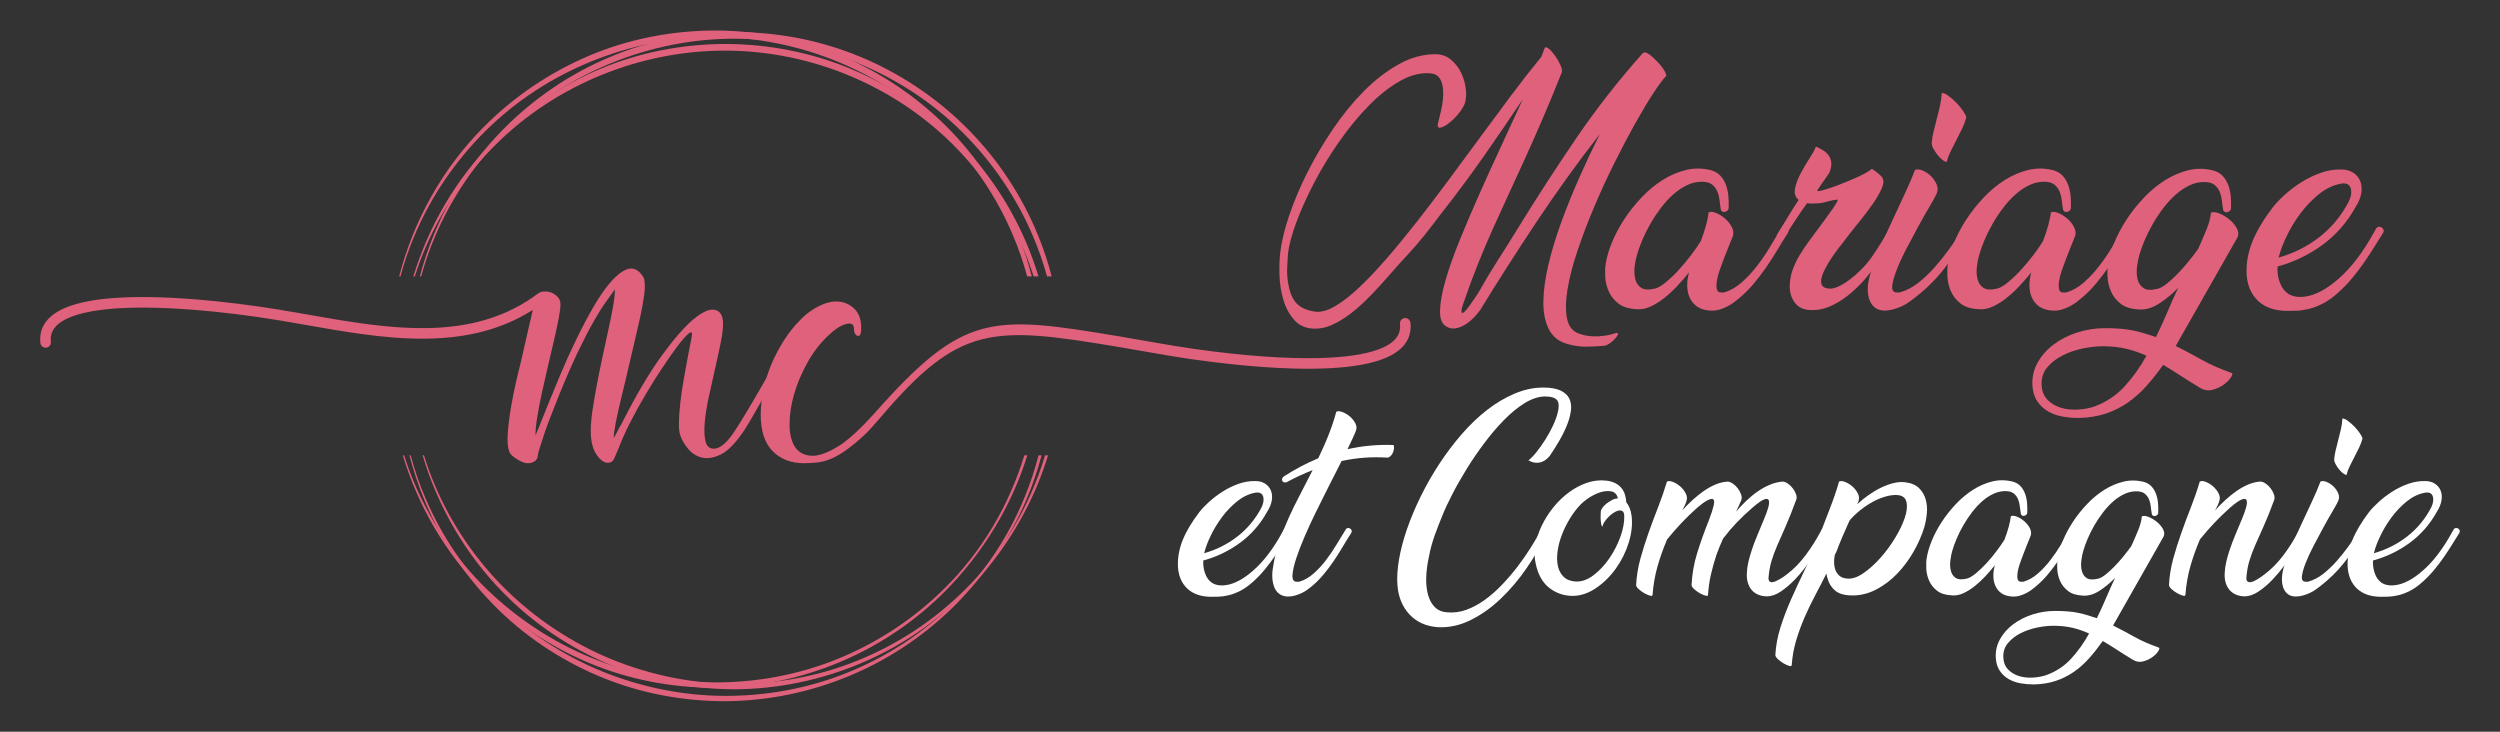 <?xml version="1.0" encoding="utf-8"?>
<!-- Generator: Adobe Illustrator 16.0.0, SVG Export Plug-In . SVG Version: 6.00 Build 0)  -->
<!DOCTYPE svg PUBLIC "-//W3C//DTD SVG 1.1//EN" "http://www.w3.org/Graphics/SVG/1.1/DTD/svg11.dtd">
<svg version="1.1" id="Calque_1" xmlns="http://www.w3.org/2000/svg" xmlns:xlink="http://www.w3.org/1999/xlink" x="0px" y="0px"
	 width="205px" height="60px" viewBox="0 0 205 60" enable-background="new 0 0 205 60" xml:space="preserve">
<rect x="0" y="0" width="205" height="60" fill="#333333" stroke="none"/>
<g>
	<g>
		<g>
			<path fill="#DF617C" d="M126.656,3.947c0.061-0.106,0.175-0.092,0.343,0.046c0.168,0.137,0.335,0.324,0.504,0.56
				c0.167,0.237,0.312,0.484,0.435,0.743c0.121,0.261,0.167,0.467,0.137,0.619c-0.564,1.417-1.102,2.717-1.612,3.898
				c-0.512,1.182-1.003,2.291-1.475,3.327c-0.474,1.037-0.928,2.024-1.361,2.963c-0.435,0.937-0.858,1.867-1.27,2.789
				c-0.412,0.923-0.808,1.861-1.189,2.813c-0.381,0.953-0.755,1.963-1.121,3.03c-0.137,0.366-0.205,0.617-0.205,0.755
				s0.034,0.194,0.103,0.172c0.069-0.023,0.163-0.107,0.286-0.252c0.122-0.145,0.248-0.309,0.377-0.492
				c0.13-0.183,0.252-0.361,0.366-0.537c0.115-0.176,0.202-0.309,0.263-0.399c0.504-0.9,1.03-1.777,1.578-2.631
				c0.549-0.854,1.09-1.716,1.624-2.585c1.556-2.53,3.159-5.008,4.814-7.432c1.653-2.425,3.472-4.749,5.454-6.976
				c0.092-0.076,0.214-0.076,0.366,0c0.151,0.076,0.297,0.183,0.434,0.319c0.139,0.122,0.278,0.26,0.424,0.412
				s0.271,0.301,0.378,0.446c0.106,0.145,0.19,0.282,0.252,0.411c0.061,0.13,0.083,0.226,0.067,0.286
				c-0.259,0.26-0.617,0.74-1.075,1.44c-0.457,0.701-0.96,1.544-1.509,2.528c-0.549,0.982-1.117,2.065-1.704,3.247
				s-1.136,2.379-1.646,3.59c-0.511,1.212-0.961,2.397-1.35,3.558c-0.389,1.158-0.659,2.21-0.812,3.155s-0.164,1.738-0.034,2.378
				c0.129,0.641,0.461,1.053,0.995,1.235c0.457,0.168,0.961,0.24,1.509,0.218c0.549-0.023,1.067-0.119,1.556-0.286
				c0.106,0,0.141,0.05,0.104,0.149c-0.039,0.098-0.119,0.213-0.241,0.343c-0.122,0.129-0.263,0.251-0.423,0.365
				c-0.16,0.115-0.294,0.179-0.4,0.195c-0.488,0.046-0.983,0.072-1.486,0.079c-0.503,0.008-0.999-0.057-1.487-0.194
				c-0.747-0.183-1.28-0.583-1.6-1.201c-0.321-0.617-0.478-1.375-0.469-2.274c0.007-0.899,0.144-1.914,0.411-3.043
				c0.267-1.128,0.621-2.298,1.063-3.511c0.441-1.212,0.938-2.435,1.486-3.67s1.105-2.417,1.67-3.545
				c-1.846,2.379-3.572,4.776-5.181,7.193c-1.608,2.416-3.137,4.807-4.585,7.169c-0.138,0.214-0.317,0.435-0.537,0.664
				c-0.222,0.229-0.458,0.422-0.71,0.583c-0.251,0.16-0.511,0.267-0.777,0.32c-0.268,0.053-0.522,0.011-0.766-0.126
				c-0.382-0.199-0.564-0.634-0.55-1.304c0.016-0.671,0.164-1.498,0.446-2.481s0.671-2.085,1.166-3.305
				c0.496-1.22,1.037-2.489,1.625-3.809c0.586-1.318,1.188-2.641,1.806-3.968c0.618-1.326,1.201-2.592,1.75-3.796
				c-1.067,1.601-2.146,3.179-3.236,4.733c-1.09,1.556-2.229,3.088-3.419,4.598c-0.457,0.609-0.919,1.209-1.384,1.795
				c-0.465,0.587-0.949,1.147-1.452,1.682c-0.29,0.305-0.614,0.663-0.973,1.074c-0.358,0.412-0.738,0.843-1.143,1.292
				c-0.404,0.45-0.832,0.896-1.281,1.338c-0.45,0.443-0.906,0.835-1.371,1.178c-0.466,0.344-0.938,0.621-1.419,0.836
				c-0.48,0.213-0.957,0.312-1.429,0.296c-0.686-0.015-1.231-0.25-1.635-0.708c-0.404-0.458-0.702-1.006-0.892-1.646
				c-0.191-0.641-0.297-1.312-0.321-2.013c-0.022-0.701-0.003-1.312,0.058-1.83c0.091-0.854,0.327-1.852,0.708-2.996
				c0.381-1.143,0.876-2.324,1.486-3.545c0.61-1.22,1.312-2.416,2.104-3.591c0.793-1.174,1.647-2.221,2.561-3.144
				c0.915-0.923,1.875-1.662,2.881-2.219c1.008-0.557,2.028-0.827,3.065-0.813c0.473,0.016,0.884,0.176,1.235,0.48
				c0.351,0.306,0.624,0.671,0.823,1.098c0.198,0.428,0.32,0.873,0.365,1.338c0.046,0.465,0.009,0.858-0.113,1.178
				c-0.123,0.29-0.316,0.588-0.584,0.893c-0.267,0.306-0.534,0.552-0.8,0.743c-0.267,0.19-0.484,0.29-0.651,0.297
				c-0.169,0.009-0.206-0.148-0.115-0.469c0.03-0.137,0.076-0.324,0.137-0.561c0.062-0.235,0.118-0.499,0.172-0.789
				c0.053-0.289,0.083-0.582,0.092-0.88c0.008-0.297-0.016-0.572-0.068-0.823c-0.054-0.252-0.153-0.461-0.298-0.629
				s-0.347-0.267-0.605-0.298c-0.81-0.092-1.65,0.107-2.528,0.595c-0.876,0.488-1.737,1.162-2.583,2.024
				c-0.847,0.861-1.655,1.841-2.425,2.939c-0.771,1.097-1.453,2.214-2.047,3.35c-0.594,1.136-1.086,2.223-1.475,3.259
				c-0.389,1.037-0.622,1.922-0.697,2.652c-0.031,0.367-0.053,0.744-0.068,1.134c-0.015,0.389,0.007,0.78,0.068,1.177
				c0.045,0.305,0.114,0.591,0.206,0.858c0.091,0.266,0.217,0.507,0.377,0.72c0.159,0.214,0.374,0.389,0.641,0.525
				c0.266,0.138,0.598,0.237,0.995,0.298c0.472,0.061,1.018-0.087,1.635-0.445c0.618-0.358,1.281-0.873,1.989-1.545
				c0.71-0.67,1.464-1.467,2.265-2.39c0.801-0.922,1.624-1.925,2.471-3.007c0.846-1.083,1.706-2.215,2.584-3.396
				c0.877-1.181,1.746-2.359,2.606-3.533c0.862-1.175,1.712-2.321,2.551-3.442c0.838-1.121,1.646-2.153,2.424-3.099
				c0.061-0.121,0.114-0.247,0.16-0.377C126.564,4.194,126.61,4.07,126.656,3.947z"/>
			<path fill="#DF617C" d="M141.75,17.029c0,0.106-0.039,0.19-0.115,0.251c-0.076,0.062-0.156,0.096-0.239,0.103
				c-0.084,0.009-0.156-0.018-0.218-0.079c-0.061-0.061-0.091-0.152-0.091-0.274c-0.031-0.152-0.058-0.347-0.08-0.583
				c-0.023-0.236-0.077-0.465-0.16-0.687c-0.085-0.221-0.218-0.415-0.4-0.584c-0.183-0.167-0.45-0.259-0.801-0.273
				c-0.427-0.016-0.843,0.068-1.246,0.252c-0.405,0.183-0.79,0.434-1.155,0.754c-0.366,0.32-0.708,0.69-1.029,1.109
				c-0.319,0.419-0.61,0.854-0.869,1.304c-0.259,0.449-0.484,0.899-0.675,1.35c-0.189,0.449-0.339,0.865-0.445,1.246
				c-0.076,0.26-0.138,0.571-0.184,0.938c-0.045,0.365-0.03,0.704,0.046,1.017s0.236,0.554,0.48,0.721
				c0.243,0.168,0.625,0.191,1.145,0.068c0.243-0.06,0.54-0.235,0.891-0.525s0.706-0.629,1.064-1.018
				c0.357-0.389,0.697-0.797,1.017-1.225c0.321-0.426,0.58-0.8,0.778-1.119c0.167-0.443,0.309-0.869,0.423-1.281
				c0.115-0.411,0.187-0.77,0.218-1.075c0.152-0.076,0.358-0.062,0.617,0.046s0.503,0.26,0.731,0.457
				c0.229,0.198,0.412,0.427,0.55,0.687c0.137,0.259,0.167,0.511,0.091,0.754c-0.091,0.229-0.202,0.504-0.332,0.824
				c-0.13,0.319-0.259,0.648-0.389,0.983s-0.252,0.667-0.365,0.995c-0.115,0.327-0.191,0.625-0.229,0.891
				c-0.038,0.268-0.038,0.484,0,0.652s0.141,0.26,0.31,0.275h0.274c0.518-0.152,1.002-0.428,1.451-0.824
				c0.45-0.396,0.87-0.847,1.258-1.349c0.389-0.504,0.747-1.029,1.075-1.579c0.328-0.549,0.63-1.052,0.903-1.509
				c0.046-0.076,0.115-0.118,0.206-0.126c0.092-0.008,0.172,0.012,0.24,0.058s0.118,0.106,0.148,0.183
				c0.031,0.076,0.016,0.168-0.045,0.274c-0.306,0.473-0.604,0.953-0.893,1.441c-0.289,0.487-0.594,0.96-0.915,1.417
				c-0.319,0.458-0.659,0.9-1.017,1.327c-0.358,0.427-0.752,0.816-1.179,1.166c-0.106,0.092-0.24,0.198-0.4,0.32
				c-0.159,0.122-0.343,0.236-0.548,0.343c-0.206,0.106-0.428,0.195-0.664,0.263c-0.236,0.069-0.491,0.096-0.766,0.08
				c-0.428-0.03-0.774-0.137-1.04-0.319c-0.268-0.184-0.47-0.419-0.606-0.71c-0.138-0.289-0.21-0.617-0.219-0.982
				c-0.007-0.366,0.043-0.74,0.149-1.121c-0.306,0.381-0.629,0.755-0.973,1.121c-0.342,0.365-0.697,0.693-1.063,0.982
				c-0.366,0.291-0.74,0.523-1.121,0.697c-0.382,0.176-0.754,0.249-1.12,0.218c-0.656-0.03-1.163-0.186-1.521-0.468
				s-0.621-0.614-0.788-0.995c-0.169-0.382-0.264-0.777-0.287-1.189c-0.021-0.411-0.011-0.755,0.035-1.03
				c0.076-0.532,0.243-1.119,0.503-1.76c0.259-0.641,0.595-1.277,1.007-1.91c0.411-0.632,0.888-1.235,1.429-1.807
				s1.121-1.052,1.738-1.44s1.262-0.664,1.933-0.823c0.67-0.16,1.356-0.149,2.059,0.033c0.304,0.093,0.552,0.241,0.742,0.447
				c0.191,0.206,0.34,0.449,0.447,0.731c0.106,0.282,0.175,0.587,0.205,0.915C141.757,16.385,141.765,16.709,141.75,17.029z"/>
			<path fill="#DF617C" d="M154.008,21.512c-0.32,0.457-0.686,0.923-1.098,1.396c-0.411,0.473-0.854,0.899-1.326,1.279
				c-0.473,0.382-0.976,0.69-1.51,0.928c-0.534,0.236-1.083,0.339-1.646,0.309c-0.58-0.031-1.006-0.244-1.281-0.641
				c-0.274-0.396-0.404-0.854-0.389-1.372c0.015-0.473,0.1-0.915,0.252-1.326c0.152-0.413,0.347-0.813,0.583-1.201
				s0.496-0.773,0.778-1.154c0.281-0.382,0.574-0.778,0.88-1.19c0.198-0.273,0.396-0.545,0.595-0.812
				c0.198-0.267,0.365-0.503,0.503-0.709s0.236-0.369,0.297-0.491c0.062-0.122,0.062-0.176,0-0.16
				c-0.228,0.03-0.423,0.064-0.582,0.103c-0.161,0.038-0.309,0.077-0.447,0.114c-0.137,0.039-0.282,0.065-0.435,0.08
				c-0.152,0.016-0.335,0.022-0.548,0.022c-0.077,0-0.153,0-0.229,0s-0.152-0.007-0.229-0.022c-0.35,0.488-0.687,0.976-1.006,1.464
				c-0.32,0.487-0.625,0.961-0.915,1.418c-0.045,0.077-0.11,0.118-0.194,0.126s-0.156-0.008-0.218-0.046
				c-0.061-0.038-0.106-0.099-0.137-0.183s-0.008-0.179,0.069-0.287c0.304-0.487,0.591-0.956,0.857-1.405
				c0.266-0.45,0.553-0.904,0.856-1.361c-0.273-0.229-0.373-0.537-0.297-0.926c0.076-0.39,0.229-0.801,0.458-1.235
				c0.229-0.434,0.472-0.851,0.731-1.246c0.259-0.397,0.435-0.717,0.526-0.961c0.183,0.076,0.369,0.172,0.561,0.286
				c0.19,0.114,0.346,0.251,0.469,0.412c0.122,0.159,0.197,0.358,0.229,0.594c0.03,0.236-0.022,0.522-0.161,0.857l-0.96,1.396
				c-0.061,0.092-0.007,0.122,0.16,0.092c0.168-0.03,0.404-0.096,0.709-0.194c0.306-0.099,0.645-0.221,1.019-0.366
				c0.373-0.145,0.734-0.293,1.086-0.446c0.351-0.152,0.659-0.301,0.926-0.445c0.267-0.146,0.438-0.264,0.515-0.354
				c0.046,0,0.11,0.03,0.195,0.091c0.083,0.062,0.174,0.13,0.273,0.206c0.099,0.076,0.188,0.152,0.264,0.229
				s0.121,0.122,0.137,0.138c0.152,0.228,0.149,0.529-0.012,0.903c-0.16,0.373-0.407,0.804-0.743,1.292s-0.731,1.01-1.189,1.566
				c-0.457,0.557-0.906,1.132-1.349,1.727c-0.152,0.184-0.32,0.4-0.503,0.652c-0.184,0.252-0.358,0.511-0.527,0.777
				c-0.167,0.268-0.313,0.53-0.434,0.789c-0.122,0.26-0.198,0.495-0.229,0.708c-0.031,0.215,0.004,0.387,0.104,0.516
				c0.098,0.13,0.292,0.202,0.582,0.217c0.198,0.016,0.438-0.042,0.721-0.172c0.281-0.129,0.583-0.312,0.903-0.548
				s0.641-0.515,0.961-0.836c0.32-0.319,0.609-0.662,0.869-1.028c0.305-0.442,0.583-0.869,0.834-1.281
				c0.252-0.411,0.461-0.77,0.629-1.074c0.061-0.076,0.134-0.118,0.218-0.126s0.16,0.012,0.229,0.058s0.114,0.106,0.138,0.183
				c0.022,0.076,0.003,0.168-0.058,0.274c-0.26,0.396-0.503,0.801-0.731,1.212C154.511,20.734,154.268,21.13,154.008,21.512z"/>
			<path fill="#DF617C" d="M157.027,13.941c0.152-0.076,0.354-0.064,0.606,0.035c0.25,0.1,0.479,0.247,0.685,0.445
				c0.206,0.198,0.367,0.428,0.481,0.687s0.118,0.511,0.012,0.754c-0.092,0.214-0.278,0.558-0.561,1.029
				c-0.282,0.474-0.587,1.011-0.915,1.612c-0.328,0.604-0.66,1.225-0.995,1.864c-0.336,0.641-0.605,1.228-0.812,1.761
				c-0.206,0.534-0.328,0.972-0.366,1.315c-0.038,0.343,0.08,0.522,0.354,0.538h0.252c0.548-0.152,1.059-0.416,1.532-0.789
				c0.472-0.374,0.919-0.797,1.338-1.271c0.419-0.472,0.815-0.967,1.188-1.486c0.374-0.519,0.721-1.006,1.041-1.464
				c0.061-0.076,0.137-0.117,0.229-0.126c0.091-0.007,0.167,0.009,0.229,0.046c0.061,0.039,0.098,0.1,0.114,0.183
				c0.015,0.085-0.023,0.18-0.114,0.286c-0.641,0.992-1.297,1.91-1.968,2.757c-0.671,0.846-1.471,1.627-2.401,2.344
				c-0.121,0.092-0.267,0.198-0.435,0.32c-0.167,0.122-0.358,0.232-0.571,0.332c-0.214,0.099-0.445,0.183-0.697,0.251
				s-0.508,0.103-0.767,0.103c-0.319-0.015-0.579-0.106-0.777-0.273c-0.198-0.168-0.344-0.389-0.435-0.664
				c-0.092-0.274-0.129-0.587-0.115-0.938c0.017-0.351,0.085-0.724,0.206-1.12c0.152-0.55,0.39-1.197,0.71-1.944
				s0.663-1.513,1.028-2.299c0.366-0.784,0.724-1.555,1.075-2.31C156.531,15.165,156.813,14.506,157.027,13.941z M159.223,7.629
				c0.137-0.015,0.32,0.062,0.549,0.229c0.229,0.169,0.454,0.367,0.675,0.595c0.221,0.229,0.407,0.462,0.56,0.698
				s0.229,0.4,0.229,0.492c-0.077,0.289-0.187,0.582-0.332,0.88s-0.298,0.603-0.457,0.915c-0.16,0.313-0.316,0.621-0.469,0.927
				c-0.153,0.305-0.267,0.609-0.343,0.914c-0.123-0.015-0.256-0.084-0.4-0.206c-0.146-0.121-0.279-0.263-0.401-0.423
				c-0.121-0.16-0.224-0.32-0.309-0.48c-0.084-0.16-0.126-0.3-0.126-0.423c0.016-0.259,0.062-0.557,0.138-0.892
				c0.076-0.336,0.164-0.687,0.264-1.053c0.099-0.365,0.19-0.735,0.274-1.108C159.157,8.319,159.207,7.965,159.223,7.629z"/>
			<path fill="#DF617C" d="M169.812,17.029c0,0.106-0.038,0.19-0.114,0.251c-0.076,0.062-0.156,0.096-0.24,0.103
				c-0.084,0.009-0.156-0.018-0.217-0.079c-0.061-0.061-0.092-0.152-0.092-0.274c-0.031-0.152-0.058-0.347-0.08-0.583
				c-0.023-0.236-0.077-0.465-0.16-0.687c-0.084-0.221-0.217-0.415-0.4-0.584c-0.183-0.167-0.449-0.259-0.801-0.273
				c-0.426-0.016-0.843,0.068-1.245,0.252c-0.405,0.183-0.79,0.434-1.155,0.754c-0.367,0.32-0.709,0.69-1.029,1.109
				s-0.61,0.854-0.869,1.304c-0.259,0.449-0.484,0.899-0.676,1.35c-0.189,0.449-0.339,0.865-0.445,1.246
				c-0.076,0.26-0.137,0.571-0.183,0.938c-0.046,0.365-0.03,0.704,0.046,1.017s0.236,0.554,0.479,0.721
				c0.244,0.168,0.626,0.191,1.145,0.068c0.243-0.06,0.54-0.235,0.892-0.525c0.35-0.29,0.705-0.629,1.063-1.018
				c0.357-0.389,0.697-0.797,1.018-1.225c0.32-0.426,0.579-0.8,0.777-1.119c0.168-0.443,0.309-0.869,0.424-1.281
				c0.114-0.411,0.187-0.77,0.217-1.075c0.152-0.076,0.358-0.062,0.617,0.046s0.504,0.26,0.732,0.457
				c0.229,0.198,0.412,0.427,0.549,0.687c0.137,0.259,0.168,0.511,0.092,0.754c-0.092,0.229-0.202,0.504-0.332,0.824
				c-0.13,0.319-0.259,0.648-0.39,0.983c-0.13,0.335-0.251,0.667-0.365,0.995c-0.114,0.327-0.19,0.625-0.229,0.891
				c-0.037,0.268-0.037,0.484,0,0.652c0.039,0.168,0.142,0.26,0.31,0.275h0.274c0.518-0.152,1.002-0.428,1.452-0.824
				c0.449-0.396,0.87-0.847,1.258-1.349c0.389-0.504,0.747-1.029,1.075-1.579c0.327-0.549,0.629-1.052,0.903-1.509
				c0.045-0.076,0.114-0.118,0.206-0.126c0.091-0.008,0.171,0.012,0.239,0.058c0.069,0.046,0.119,0.106,0.149,0.183
				s0.015,0.168-0.046,0.274c-0.306,0.473-0.603,0.953-0.893,1.441c-0.289,0.487-0.594,0.96-0.914,1.417
				c-0.32,0.458-0.66,0.9-1.018,1.327c-0.358,0.427-0.751,0.816-1.179,1.166c-0.106,0.092-0.239,0.198-0.399,0.32
				s-0.344,0.236-0.549,0.343c-0.206,0.106-0.427,0.195-0.664,0.263c-0.236,0.069-0.491,0.096-0.765,0.08
				c-0.428-0.03-0.775-0.137-1.041-0.319c-0.267-0.184-0.469-0.419-0.606-0.71c-0.138-0.289-0.21-0.617-0.218-0.982
				c-0.007-0.366,0.042-0.74,0.149-1.121c-0.306,0.381-0.63,0.755-0.973,1.121c-0.343,0.365-0.697,0.693-1.063,0.982
				c-0.366,0.291-0.739,0.523-1.12,0.697c-0.382,0.176-0.755,0.249-1.121,0.218c-0.656-0.03-1.162-0.186-1.521-0.468
				s-0.621-0.614-0.789-0.995c-0.169-0.382-0.263-0.777-0.286-1.189c-0.022-0.411-0.012-0.755,0.034-1.03
				c0.076-0.532,0.244-1.119,0.504-1.76c0.259-0.641,0.594-1.277,1.006-1.91c0.411-0.632,0.889-1.235,1.43-1.807
				s1.12-1.052,1.737-1.44s1.263-0.664,1.934-0.823c0.67-0.16,1.356-0.149,2.058,0.033c0.305,0.093,0.552,0.241,0.743,0.447
				c0.19,0.206,0.339,0.449,0.446,0.731c0.106,0.282,0.175,0.587,0.205,0.915C169.818,16.385,169.827,16.709,169.812,17.029z"/>
			<path fill="#DF617C" d="M178.409,28.368c0.702,0.35,1.403,0.723,2.104,1.117c0.702,0.395,1.525,0.761,2.47,1.095
				c0.107,0.03,0.092,0.152-0.045,0.364c-0.138,0.213-0.34,0.414-0.606,0.604s-0.575,0.33-0.926,0.422
				c-0.352,0.091-0.694,0.03-1.029-0.182c-0.58-0.351-1.114-0.686-1.602-1.004c-0.488-0.32-0.953-0.608-1.395-0.866
				c-0.442,0.623-0.896,1.196-1.361,1.721s-0.976,0.98-1.532,1.368c-0.557,0.387-1.166,0.691-1.829,0.912
				c-0.664,0.22-1.398,0.338-2.207,0.353c-0.442,0-0.881-0.037-1.315-0.113s-0.831-0.217-1.188-0.421
				c-0.358-0.206-0.656-0.483-0.893-0.833c-0.235-0.35-0.37-0.791-0.4-1.322c-0.03-0.669,0.115-1.289,0.435-1.858
				c0.32-0.57,0.759-1.063,1.314-1.481c0.558-0.419,1.201-0.746,1.934-0.981c0.731-0.235,1.486-0.353,2.264-0.353
				c0.473,0,0.896,0.015,1.27,0.045c0.373,0.031,0.725,0.08,1.052,0.148c0.328,0.068,0.641,0.148,0.938,0.239
				c0.297,0.092,0.605,0.19,0.927,0.297c0.335-0.685,0.647-1.369,0.938-2.056c0.289-0.687,0.586-1.35,0.891-1.99
				c-0.503,0.52-1.029,0.954-1.577,1.304c-0.55,0.352-1.091,0.511-1.625,0.48c-0.655-0.03-1.162-0.187-1.521-0.469
				s-0.621-0.613-0.789-0.995c-0.168-0.381-0.263-0.777-0.286-1.189c-0.022-0.412-0.011-0.755,0.035-1.029
				c0.076-0.533,0.243-1.12,0.503-1.761c0.259-0.641,0.594-1.276,1.006-1.91c0.412-0.632,0.889-1.234,1.43-1.807
				c0.541-0.571,1.121-1.052,1.738-1.44s1.262-0.663,1.933-0.823c0.67-0.159,1.356-0.148,2.058,0.034
				c0.305,0.092,0.553,0.24,0.743,0.445c0.191,0.206,0.34,0.45,0.447,0.732c0.106,0.282,0.175,0.588,0.205,0.915
				s0.038,0.651,0.023,0.972c0,0.107-0.039,0.191-0.115,0.252c-0.076,0.062-0.156,0.096-0.239,0.103
				c-0.084,0.009-0.156-0.019-0.218-0.08c-0.061-0.061-0.091-0.152-0.091-0.274c-0.031-0.151-0.058-0.347-0.08-0.583
				c-0.023-0.235-0.077-0.465-0.161-0.687c-0.084-0.221-0.217-0.415-0.399-0.583c-0.183-0.167-0.45-0.259-0.801-0.273
				c-0.427-0.016-0.843,0.067-1.246,0.25c-0.405,0.185-0.79,0.435-1.155,0.756c-0.366,0.319-0.708,0.69-1.029,1.108
				c-0.319,0.42-0.61,0.854-0.869,1.305c-0.259,0.449-0.484,0.899-0.675,1.349c-0.19,0.45-0.339,0.865-0.446,1.247
				c-0.075,0.259-0.137,0.571-0.183,0.937c-0.045,0.367-0.03,0.706,0.046,1.019s0.236,0.553,0.48,0.72
				c0.243,0.169,0.625,0.191,1.144,0.069c0.214-0.046,0.465-0.183,0.755-0.412c0.289-0.229,0.587-0.499,0.893-0.812
				c0.304-0.313,0.605-0.651,0.902-1.018s0.561-0.709,0.79-1.03c0.243-0.532,0.472-1.063,0.685-1.588
				c0.215-0.526,0.336-0.988,0.367-1.384c0.151-0.076,0.369-0.062,0.651,0.045c0.282,0.107,0.552,0.264,0.813,0.47
				c0.259,0.205,0.469,0.441,0.628,0.708c0.16,0.268,0.195,0.523,0.104,0.767L178.409,28.368z M171.731,33.336
				c0.96-0.352,1.779-0.893,2.459-1.624c0.678-0.732,1.284-1.578,1.818-2.538c-0.534-0.245-1.068-0.432-1.602-0.561
				c-0.534-0.13-1.12-0.203-1.761-0.217c-0.549-0.016-1.136,0.037-1.761,0.159c-0.625,0.121-1.197,0.313-1.716,0.572
				c-0.518,0.259-0.945,0.587-1.281,0.982c-0.335,0.397-0.494,0.862-0.479,1.396c0.016,0.533,0.175,0.957,0.479,1.27
				c0.306,0.312,0.676,0.533,1.11,0.663c0.434,0.129,0.899,0.179,1.395,0.148C170.89,33.557,171.336,33.473,171.731,33.336z"/>
			<path fill="#DF617C" d="M193.139,17.007c-0.687,1.234-1.587,2.26-2.699,3.076c-1.112,0.814-2.34,1.405-3.683,1.772
				c-0.015,0.259,0,0.518,0.046,0.777c0.046,0.259,0.122,0.503,0.229,0.73c0.105,0.229,0.251,0.428,0.435,0.596
				c0.183,0.168,0.411,0.282,0.686,0.343c0.336,0.076,0.721,0.065,1.155-0.034c0.435-0.099,0.893-0.298,1.372-0.595
				c0.48-0.297,0.972-0.689,1.476-1.178c0.502-0.487,0.998-1.083,1.486-1.784c0.243-0.351,0.465-0.693,0.663-1.029
				c0.197-0.335,0.381-0.655,0.549-0.96c0.061-0.076,0.133-0.118,0.217-0.126s0.161,0.012,0.229,0.058
				c0.069,0.046,0.119,0.106,0.149,0.183s0.016,0.168-0.046,0.274c-0.214,0.336-0.442,0.701-0.686,1.098
				c-0.244,0.396-0.515,0.812-0.813,1.246s-0.625,0.869-0.983,1.304c-0.358,0.436-0.759,0.851-1.2,1.246
				c-0.442,0.397-0.869,0.698-1.281,0.904c-0.411,0.206-0.8,0.351-1.166,0.435s-0.693,0.13-0.983,0.137
				c-0.29,0.008-0.526,0.012-0.709,0.012c-1.037,0-1.845-0.274-2.425-0.823c-0.579-0.549-0.892-1.296-0.937-2.241
				c-0.032-0.869,0.124-1.734,0.468-2.596c0.343-0.861,0.896-1.796,1.658-2.802c0.244-0.32,0.572-0.667,0.983-1.041
				c0.412-0.374,0.869-0.72,1.372-1.041c0.504-0.319,1.037-0.578,1.602-0.777c0.563-0.198,1.128-0.289,1.692-0.273
				c0.366,0,0.682,0.084,0.949,0.251c0.267,0.168,0.461,0.394,0.582,0.675c0.123,0.282,0.156,0.609,0.104,0.983
				C193.576,16.179,193.413,16.579,193.139,17.007z M186.872,21.032c-0.016,0.03-0.023,0.061-0.023,0.091
				c1.235-0.352,2.349-0.911,3.339-1.681c0.991-0.77,1.792-1.734,2.402-2.894c0.213-0.441,0.266-0.819,0.16-1.132
				c-0.107-0.313-0.375-0.431-0.801-0.354c-0.641,0.122-1.243,0.411-1.808,0.869c-0.563,0.457-1.066,0.983-1.509,1.577
				c-0.442,0.595-0.815,1.209-1.12,1.842C187.207,19.983,186.994,20.544,186.872,21.032z"/>
		</g>
		<g>
			<path fill="#FFFFFF" d="M103.888,41.995c-0.562,1.011-1.297,1.85-2.209,2.517c-0.91,0.668-1.914,1.151-3.013,1.451
				c-0.012,0.212,0,0.424,0.038,0.636s0.101,0.412,0.188,0.599c0.087,0.187,0.205,0.35,0.355,0.486
				c0.149,0.138,0.337,0.231,0.562,0.281c0.274,0.062,0.589,0.053,0.945-0.028c0.355-0.081,0.729-0.243,1.122-0.486
				c0.393-0.244,0.796-0.564,1.207-0.964c0.412-0.398,0.817-0.886,1.217-1.459c0.199-0.288,0.38-0.568,0.542-0.842
				c0.163-0.275,0.312-0.537,0.449-0.787c0.05-0.062,0.11-0.097,0.179-0.103c0.068-0.006,0.131,0.009,0.187,0.047
				c0.056,0.037,0.096,0.087,0.122,0.15c0.024,0.062,0.012,0.137-0.038,0.224c-0.174,0.274-0.362,0.574-0.561,0.898
				c-0.2,0.324-0.421,0.664-0.665,1.02c-0.243,0.355-0.512,0.711-0.804,1.067c-0.293,0.355-0.621,0.695-0.982,1.02
				c-0.362,0.324-0.712,0.57-1.049,0.738c-0.337,0.169-0.654,0.288-0.954,0.355c-0.299,0.069-0.567,0.106-0.805,0.113
				c-0.237,0.006-0.43,0.009-0.58,0.009c-0.849,0-1.51-0.225-1.984-0.673c-0.474-0.45-0.73-1.062-0.767-1.835
				c-0.025-0.711,0.103-1.418,0.383-2.124c0.281-0.704,0.733-1.469,1.357-2.292c0.199-0.262,0.468-0.545,0.804-0.851
				c0.337-0.306,0.711-0.59,1.123-0.852c0.412-0.262,0.849-0.475,1.309-0.637c0.462-0.161,0.925-0.236,1.386-0.225
				c0.299,0,0.559,0.069,0.777,0.206c0.218,0.138,0.377,0.322,0.477,0.553c0.101,0.23,0.128,0.498,0.084,0.804
				C104.247,41.319,104.112,41.646,103.888,41.995z M98.761,45.289c-0.013,0.025-0.019,0.05-0.019,0.075
				c1.011-0.288,1.921-0.745,2.731-1.376c0.811-0.629,1.467-1.419,1.966-2.367c0.175-0.361,0.218-0.67,0.131-0.926
				s-0.307-0.353-0.655-0.291c-0.525,0.101-1.018,0.338-1.48,0.712c-0.46,0.374-0.873,0.804-1.234,1.291
				c-0.363,0.486-0.668,0.989-0.917,1.506C99.035,44.431,98.86,44.89,98.761,45.289z"/>
			<path fill="#FFFFFF" d="M105.497,39.544c-0.087,0.025-0.162,0.025-0.224,0c-0.063-0.024-0.105-0.065-0.131-0.121
				c-0.025-0.057-0.025-0.118,0-0.188c0.025-0.068,0.075-0.128,0.15-0.178c0.91-0.586,1.846-1.079,2.806-1.479
				c0.361-0.748,0.664-1.44,0.908-2.077c0.244-0.636,0.432-1.216,0.57-1.739c0.124-0.063,0.292-0.053,0.506,0.028
				c0.211,0.081,0.412,0.198,0.599,0.355c0.187,0.156,0.337,0.34,0.449,0.552c0.111,0.212,0.132,0.417,0.057,0.617
				c-0.051,0.137-0.134,0.337-0.254,0.599c-0.118,0.263-0.264,0.568-0.438,0.917c1.246-0.274,2.508-0.387,3.778-0.337
				c0.039,0.101,0.047,0.212,0.028,0.337c-0.018,0.125-0.057,0.241-0.111,0.347c-0.057,0.105-0.128,0.192-0.216,0.262
				c-0.087,0.069-0.174,0.097-0.262,0.084c-0.623-0.037-1.238-0.034-1.844,0.01c-0.604,0.043-1.226,0.134-1.861,0.271
				c-0.138,0.287-0.28,0.574-0.431,0.861c-0.15,0.287-0.292,0.567-0.43,0.842c-0.087,0.175-0.25,0.496-0.485,0.964
				c-0.238,0.468-0.503,1.001-0.796,1.6c-0.294,0.6-0.583,1.229-0.871,1.89c-0.286,0.662-0.52,1.267-0.701,1.815
				c-0.182,0.549-0.284,1.005-0.31,1.366c-0.024,0.361,0.082,0.549,0.318,0.562h0.226c0.424-0.125,0.82-0.35,1.188-0.674
				s0.708-0.692,1.02-1.104c0.313-0.413,0.603-0.843,0.871-1.292c0.268-0.448,0.52-0.86,0.757-1.235
				c0.039-0.062,0.092-0.097,0.161-0.103c0.067-0.006,0.13,0.009,0.187,0.047c0.055,0.037,0.096,0.087,0.122,0.15
				c0.024,0.062,0.012,0.137-0.038,0.224c-0.25,0.388-0.494,0.78-0.729,1.179c-0.237,0.399-0.483,0.786-0.739,1.161
				c-0.256,0.373-0.532,0.735-0.825,1.085c-0.292,0.35-0.615,0.667-0.962,0.954c-0.089,0.075-0.201,0.162-0.337,0.262
				c-0.138,0.1-0.291,0.19-0.459,0.271s-0.349,0.15-0.543,0.206c-0.193,0.056-0.402,0.084-0.626,0.084
				c-0.262-0.013-0.483-0.084-0.664-0.215c-0.182-0.131-0.318-0.309-0.412-0.533c-0.093-0.226-0.149-0.483-0.168-0.776
				c-0.018-0.294,0.003-0.603,0.066-0.927c0.1-0.686,0.262-1.356,0.486-2.012c0.225-0.654,0.48-1.304,0.768-1.946
				c0.286-0.643,0.599-1.281,0.936-1.917c0.335-0.637,0.666-1.279,0.991-1.928l0.057-0.112c-0.35,0.138-0.703,0.286-1.058,0.449
				C106.218,39.164,105.86,39.345,105.497,39.544z"/>
			<path fill="#FFFFFF" d="M126.828,43.735c-0.449,0.962-0.999,1.912-1.646,2.854c-0.649,0.942-1.36,1.781-2.134,2.517
				c-0.773,0.736-1.6,1.32-2.479,1.751c-0.879,0.43-1.774,0.62-2.685,0.57c-0.961-0.075-1.731-0.425-2.311-1.048
				c-0.581-0.624-0.908-1.422-0.983-2.396c-0.049-0.624-0.006-1.331,0.132-2.124c0.137-0.792,0.358-1.627,0.663-2.508
				c0.306-0.879,0.684-1.774,1.134-2.685c0.448-0.91,0.954-1.793,1.516-2.648c0.562-0.854,1.171-1.661,1.833-2.423
				c0.661-0.761,1.354-1.422,2.077-1.983c0.723-0.561,1.476-1.007,2.255-1.337c0.779-0.331,1.563-0.497,2.348-0.497
				c0.611,0,1.089,0.085,1.432,0.253c0.344,0.169,0.581,0.393,0.712,0.674c0.131,0.28,0.171,0.608,0.121,0.982
				s-0.159,0.771-0.327,1.188c-0.169,0.417-0.378,0.842-0.628,1.272c-0.249,0.43-0.512,0.846-0.785,1.244
				c-0.063,0.074-0.146,0.158-0.253,0.253c-0.105,0.094-0.23,0.167-0.374,0.225c-0.144,0.056-0.309,0.081-0.496,0.074
				c-0.187-0.007-0.393-0.071-0.617-0.196c0.199-0.149,0.421-0.378,0.664-0.684s0.483-0.646,0.721-1.019
				c0.236-0.375,0.445-0.756,0.626-1.143c0.181-0.386,0.31-0.736,0.384-1.048c0.125-0.474,0.113-0.817-0.037-1.029
				c-0.149-0.211-0.499-0.317-1.048-0.317c-0.536,0.025-1.085,0.212-1.646,0.563c-0.562,0.349-1.12,0.808-1.674,1.376
				c-0.556,0.568-1.096,1.202-1.619,1.901c-0.524,0.699-1.008,1.408-1.45,2.126c-0.443,0.718-0.837,1.411-1.179,2.079
				c-0.344,0.668-0.609,1.24-0.796,1.714c-0.225,0.537-0.437,1.083-0.637,1.64c-0.198,0.556-0.355,1.133-0.467,1.731
				c-0.138,0.626-0.212,1.206-0.226,1.743c-0.012,0.537,0.041,1.012,0.16,1.424c0.118,0.412,0.305,0.743,0.561,0.992
				c0.256,0.25,0.59,0.388,1.001,0.413c0.536,0.048,1.062-0.021,1.573-0.208c0.511-0.187,1.01-0.454,1.496-0.804
				s0.954-0.757,1.403-1.226c0.449-0.468,0.873-0.96,1.272-1.478s0.764-1.042,1.095-1.571c0.331-0.531,0.627-1.033,0.89-1.507
				c0.037-0.063,0.093-0.097,0.168-0.104c0.074-0.006,0.141,0.01,0.196,0.048c0.056,0.036,0.093,0.087,0.112,0.148
				C126.894,43.574,126.878,43.648,126.828,43.735z"/>
			<path fill="#FFFFFF" d="M131.73,39.413c0.3,0.037,0.552,0.112,0.758,0.226c0.206,0.111,0.371,0.249,0.496,0.411
				c0.124,0.162,0.216,0.343,0.271,0.543c0.056,0.198,0.09,0.398,0.103,0.598c0.225,0.275,0.368,0.637,0.431,1.086
				c0.087,0.699,0.009,1.438-0.234,2.218c-0.243,0.779-0.599,1.493-1.066,2.142c-0.468,0.649-1.014,1.183-1.638,1.601
				c-0.623,0.418-1.266,0.627-1.927,0.627c-0.711-0.014-1.341-0.234-1.891-0.665c-0.549-0.431-0.916-1.088-1.104-1.974
				c-0.112-0.474-0.121-0.979-0.028-1.516c0.094-0.537,0.266-1.066,0.515-1.591c0.25-0.523,0.564-1.022,0.945-1.497
				c0.381-0.474,0.804-0.886,1.272-1.234c0.468-0.35,0.963-0.614,1.488-0.795C130.646,39.411,131.182,39.351,131.73,39.413z
				 M131.412,43.174c-0.05-0.012-0.084-0.064-0.103-0.158c-0.019-0.095-0.034-0.2-0.047-0.318c-0.012-0.118-0.017-0.246-0.009-0.384
				c0.006-0.138,0.009-0.255,0.009-0.355c0.013-0.111,0.063-0.225,0.149-0.337s0.185-0.211,0.29-0.3
				c0.105-0.086,0.209-0.158,0.309-0.214c0.1-0.057,0.169-0.098,0.206-0.122c0.149-0.075,0.3-0.112,0.449-0.112
				c-0.024-0.175-0.105-0.324-0.243-0.449s-0.387-0.175-0.749-0.15c-0.298,0.025-0.636,0.135-1.01,0.328
				c-0.375,0.193-0.718,0.439-1.029,0.739c-0.336,0.349-0.64,0.745-0.908,1.188c-0.268,0.443-0.489,0.896-0.664,1.357
				c-0.174,0.461-0.29,0.914-0.346,1.356s-0.044,0.842,0.037,1.198c0.082,0.354,0.24,0.646,0.478,0.869
				c0.236,0.225,0.562,0.35,0.973,0.374c0.487,0.025,0.971-0.144,1.45-0.505c0.48-0.362,0.911-0.816,1.292-1.366
				c0.38-0.548,0.685-1.138,0.916-1.769c0.23-0.629,0.341-1.207,0.327-1.73c0-0.262-0.087-0.411-0.262-0.449
				c-0.137-0.024-0.289,0.007-0.458,0.094c-0.168,0.087-0.328,0.2-0.477,0.337c-0.15,0.137-0.281,0.287-0.394,0.449
				S131.424,43.051,131.412,43.174z"/>
			<path fill="#FFFFFF" d="M148.15,46.365c-0.293,0.404-0.62,0.795-0.981,1.169c-0.362,0.375-0.739,0.695-1.132,0.964
				c-0.395,0.269-0.784,0.401-1.17,0.401c-0.213,0-0.421-0.036-0.627-0.111s-0.384-0.187-0.533-0.337
				c-0.15-0.149-0.269-0.343-0.355-0.58c-0.088-0.237-0.125-0.518-0.112-0.842c0.012-0.324,0.056-0.646,0.131-0.964
				s0.172-0.655,0.29-1.01c0.118-0.356,0.266-0.742,0.439-1.161c0.175-0.418,0.368-0.882,0.58-1.394
				c0.137-0.325,0.243-0.62,0.318-0.89c0.074-0.268,0.087-0.464,0.037-0.588c-0.05-0.125-0.178-0.147-0.383-0.066
				c-0.206,0.081-0.528,0.309-0.965,0.684c-0.486,0.424-0.916,0.832-1.291,1.225c-0.374,0.394-0.742,0.827-1.104,1.301
				c-0.1,0.212-0.194,0.428-0.28,0.646c-0.088,0.219-0.176,0.447-0.263,0.684c-0.175,0.523-0.324,1.057-0.449,1.6
				c-0.125,0.542-0.206,1.101-0.243,1.674c0,0.089-0.068,0.113-0.205,0.075c-0.139-0.037-0.29-0.103-0.459-0.195
				c-0.169-0.095-0.321-0.203-0.458-0.328c-0.138-0.125-0.213-0.236-0.226-0.337c0.038-0.897,0.194-1.787,0.469-2.666
				c0.273-0.88,0.593-1.769,0.954-2.667c0.188-0.486,0.318-0.889,0.393-1.207c0.075-0.318,0.038-0.495-0.111-0.533
				c-0.101-0.012-0.25,0.034-0.45,0.141c-0.199,0.106-0.467,0.302-0.804,0.59c-0.486,0.437-0.917,0.854-1.291,1.253
				c-0.375,0.399-0.762,0.842-1.161,1.328c-0.312,0.724-0.573,1.457-0.785,2.199c-0.213,0.742-0.35,1.524-0.411,2.348
				c0,0.089-0.069,0.113-0.206,0.075c-0.139-0.037-0.291-0.103-0.459-0.195c-0.169-0.095-0.321-0.203-0.458-0.328
				s-0.212-0.236-0.226-0.337c0.038-0.736,0.153-1.456,0.347-2.161s0.415-1.409,0.665-2.114c0.248-0.705,0.51-1.407,0.785-2.105
				c0.274-0.698,0.518-1.403,0.73-2.114c0.123-0.063,0.289-0.053,0.495,0.028s0.402,0.203,0.59,0.364
				c0.187,0.162,0.337,0.35,0.448,0.562c0.113,0.212,0.138,0.418,0.075,0.617c-0.037,0.138-0.087,0.269-0.15,0.393
				c-0.062,0.125-0.131,0.256-0.205,0.395c0.263-0.288,0.543-0.568,0.842-0.843c0.3-0.274,0.605-0.521,0.917-0.739
				c0.312-0.219,0.631-0.396,0.954-0.533c0.325-0.137,0.655-0.218,0.992-0.243c0.137,0,0.284,0.054,0.439,0.159
				c0.156,0.105,0.293,0.236,0.412,0.393s0.208,0.321,0.271,0.496c0.062,0.175,0.068,0.33,0.019,0.468
				c-0.063,0.162-0.131,0.317-0.206,0.468c-0.075,0.149-0.15,0.306-0.224,0.468c0.262-0.299,0.542-0.593,0.841-0.88
				c0.3-0.286,0.611-0.542,0.937-0.767c0.323-0.225,0.657-0.409,1.001-0.552c0.343-0.144,0.689-0.228,1.038-0.253
				c0.124,0,0.266,0.054,0.421,0.159c0.156,0.105,0.293,0.236,0.412,0.393c0.118,0.156,0.209,0.321,0.271,0.496
				c0.063,0.175,0.063,0.33,0,0.468c-0.312,0.849-0.596,1.563-0.851,2.143c-0.256,0.58-0.484,1.098-0.684,1.553
				c-0.199,0.456-0.362,0.893-0.485,1.311c-0.125,0.418-0.206,0.888-0.244,1.412c0,0.037,0.006,0.081,0.019,0.131
				c0.012,0.051,0.04,0.094,0.084,0.131c0.044,0.038,0.106,0.057,0.188,0.057c0.08,0,0.19-0.031,0.327-0.094
				c0.387-0.174,0.829-0.479,1.329-0.917c0.498-0.437,0.992-1.017,1.478-1.74c0.188-0.274,0.358-0.545,0.516-0.814
				c0.155-0.268,0.302-0.526,0.439-0.776c0.05-0.062,0.108-0.097,0.178-0.103c0.068-0.006,0.131,0.009,0.187,0.047
				c0.057,0.037,0.098,0.087,0.122,0.15c0.025,0.062,0.012,0.137-0.038,0.224l-0.99,1.628
				C148.678,45.62,148.444,45.96,148.15,46.365z"/>
			<path fill="#FFFFFF" d="M152.296,41.341c0.286-0.262,0.592-0.509,0.916-0.739s0.658-0.431,1.001-0.599
				c0.344-0.169,0.687-0.297,1.03-0.384c0.343-0.088,0.67-0.112,0.981-0.075c0.499,0.063,0.88,0.226,1.142,0.487
				s0.443,0.57,0.542,0.926c0.101,0.355,0.131,0.732,0.094,1.132c-0.036,0.4-0.105,0.773-0.205,1.123
				c-0.212,0.698-0.512,1.382-0.898,2.049c-0.387,0.668-0.832,1.264-1.338,1.787c-0.506,0.524-1.064,0.948-1.675,1.272
				c-0.611,0.324-1.241,0.493-1.89,0.506c-0.674,0.012-1.173-0.116-1.497-0.384c-0.324-0.269-0.536-0.603-0.636-1.001
				c-0.025-0.063-0.045-0.128-0.057-0.197c-0.013-0.068-0.025-0.141-0.038-0.215c-0.299,0.599-0.607,1.197-0.926,1.797
				c-0.317,0.599-0.608,1.199-0.87,1.805c-0.262,0.604-0.489,1.229-0.683,1.872c-0.193,0.642-0.315,1.313-0.365,2.011
				c0,0.1-0.066,0.131-0.199,0.094c-0.133-0.038-0.281-0.103-0.446-0.196c-0.163-0.094-0.318-0.206-0.465-0.337
				c-0.146-0.131-0.225-0.247-0.236-0.346c0.037-0.749,0.177-1.507,0.417-2.274c0.241-0.767,0.533-1.54,0.879-2.319
				c0.346-0.78,0.709-1.563,1.09-2.349c0.381-0.787,0.731-1.578,1.057-2.377v0.019c0.15-0.423,0.309-0.857,0.478-1.3
				c0.168-0.443,0.337-0.88,0.505-1.311c0.169-0.43,0.321-0.844,0.458-1.244c0.138-0.399,0.25-0.761,0.337-1.085
				c0.125-0.063,0.291-0.053,0.497,0.028c0.205,0.081,0.401,0.203,0.589,0.364c0.188,0.162,0.337,0.35,0.449,0.562
				s0.137,0.418,0.074,0.617L152.296,41.341z M150.556,45.271l-0.113,0.28c-0.037,0.2-0.053,0.406-0.046,0.617
				c0.006,0.212,0.046,0.412,0.121,0.599c0.074,0.188,0.19,0.344,0.347,0.469c0.155,0.124,0.364,0.193,0.626,0.206
				c0.387,0.037,0.817-0.107,1.292-0.431c0.474-0.325,0.936-0.736,1.385-1.235c0.448-0.499,0.854-1.045,1.216-1.638
				c0.361-0.592,0.629-1.147,0.805-1.665c0.175-0.518,0.222-0.954,0.141-1.31s-0.34-0.546-0.776-0.57
				c-0.3-0.013-0.622,0.03-0.964,0.131c-0.343,0.1-0.687,0.242-1.029,0.431c-0.343,0.187-0.681,0.411-1.01,0.673
				c-0.331,0.262-0.628,0.549-0.89,0.86c-0.187,0.412-0.381,0.853-0.58,1.319c-0.2,0.468-0.381,0.921-0.543,1.357L150.556,45.271z"
				/>
			<path fill="#FFFFFF" d="M166.235,42.014c0,0.089-0.03,0.156-0.094,0.206c-0.062,0.05-0.128,0.078-0.195,0.084
				c-0.069,0.007-0.128-0.015-0.178-0.064c-0.051-0.05-0.075-0.125-0.075-0.226c-0.025-0.124-0.047-0.283-0.066-0.477
				c-0.019-0.193-0.062-0.38-0.131-0.562c-0.068-0.181-0.178-0.34-0.327-0.478c-0.15-0.137-0.368-0.211-0.654-0.225
				c-0.351-0.012-0.689,0.058-1.021,0.206c-0.331,0.149-0.646,0.355-0.945,0.617c-0.299,0.263-0.579,0.564-0.842,0.908
				c-0.262,0.343-0.499,0.699-0.711,1.066c-0.213,0.368-0.396,0.736-0.552,1.104c-0.156,0.369-0.278,0.709-0.365,1.021
				c-0.062,0.212-0.111,0.468-0.149,0.768c-0.037,0.3-0.025,0.576,0.038,0.832c0.062,0.256,0.192,0.452,0.393,0.589
				c0.199,0.139,0.511,0.156,0.935,0.058c0.2-0.05,0.443-0.194,0.73-0.431s0.576-0.515,0.87-0.833
				c0.293-0.318,0.57-0.651,0.832-1.002c0.263-0.348,0.475-0.654,0.637-0.916c0.137-0.361,0.253-0.711,0.346-1.048
				c0.094-0.337,0.153-0.63,0.178-0.879c0.125-0.063,0.294-0.05,0.506,0.037s0.411,0.212,0.599,0.374s0.338,0.349,0.449,0.561
				c0.112,0.213,0.137,0.419,0.075,0.619c-0.075,0.187-0.166,0.411-0.271,0.673c-0.106,0.262-0.212,0.53-0.318,0.805
				c-0.105,0.274-0.206,0.545-0.3,0.813s-0.155,0.512-0.187,0.729c-0.031,0.219-0.031,0.397,0,0.534s0.114,0.212,0.253,0.225h0.224
				c0.425-0.125,0.82-0.35,1.188-0.674s0.711-0.692,1.029-1.104c0.318-0.413,0.611-0.843,0.88-1.292
				c0.269-0.448,0.514-0.86,0.739-1.235c0.036-0.062,0.094-0.097,0.167-0.103c0.075-0.006,0.142,0.009,0.197,0.047
				c0.056,0.037,0.097,0.087,0.122,0.15c0.024,0.062,0.012,0.137-0.038,0.224c-0.249,0.388-0.493,0.78-0.729,1.179
				c-0.236,0.399-0.486,0.786-0.748,1.161c-0.262,0.373-0.54,0.735-0.833,1.085s-0.615,0.667-0.964,0.954
				c-0.088,0.075-0.196,0.162-0.327,0.262s-0.281,0.194-0.449,0.28c-0.168,0.088-0.35,0.159-0.543,0.216s-0.401,0.078-0.627,0.065
				c-0.35-0.025-0.633-0.112-0.851-0.262c-0.219-0.15-0.384-0.343-0.496-0.581c-0.112-0.236-0.172-0.504-0.178-0.804
				c-0.007-0.3,0.034-0.605,0.121-0.917c-0.249,0.312-0.515,0.617-0.795,0.917c-0.281,0.3-0.571,0.567-0.87,0.804
				c-0.299,0.238-0.605,0.428-0.917,0.572c-0.312,0.143-0.617,0.201-0.917,0.178c-0.536-0.025-0.951-0.153-1.243-0.384
				c-0.294-0.23-0.509-0.503-0.646-0.814s-0.215-0.637-0.234-0.973c-0.018-0.337-0.009-0.618,0.028-0.843
				c0.063-0.437,0.199-0.917,0.411-1.44c0.213-0.523,0.487-1.045,0.823-1.563c0.338-0.518,0.728-1.011,1.17-1.478
				c0.442-0.469,0.918-0.861,1.422-1.18c0.506-0.318,1.033-0.543,1.582-0.674c0.548-0.131,1.109-0.121,1.685,0.028
				c0.248,0.074,0.451,0.196,0.607,0.365c0.155,0.168,0.277,0.368,0.365,0.599c0.087,0.23,0.143,0.48,0.168,0.748
				C166.241,41.487,166.247,41.752,166.235,42.014z"/>
			<path fill="#FFFFFF" d="M173.271,51.292c0.573,0.286,1.147,0.591,1.722,0.914c0.573,0.323,1.247,0.621,2.021,0.895
				c0.087,0.025,0.075,0.125-0.038,0.299c-0.111,0.175-0.276,0.339-0.495,0.494c-0.218,0.155-0.471,0.271-0.758,0.345
				c-0.287,0.075-0.568,0.025-0.842-0.148c-0.475-0.287-0.911-0.56-1.31-0.82c-0.4-0.263-0.78-0.498-1.143-0.709
				c-0.361,0.51-0.732,0.979-1.112,1.408c-0.381,0.429-0.799,0.802-1.254,1.119c-0.456,0.317-0.954,0.566-1.497,0.746
				c-0.542,0.181-1.145,0.276-1.806,0.289c-0.362,0-0.721-0.031-1.076-0.094c-0.356-0.062-0.68-0.178-0.974-0.345
				c-0.292-0.168-0.535-0.396-0.729-0.681c-0.193-0.286-0.302-0.647-0.327-1.082c-0.025-0.547,0.094-1.054,0.355-1.52
				c0.262-0.467,0.62-0.871,1.076-1.213c0.456-0.343,0.982-0.609,1.581-0.803c0.599-0.192,1.216-0.289,1.853-0.289
				c0.387,0,0.732,0.013,1.038,0.038c0.306,0.024,0.593,0.064,0.861,0.12c0.268,0.056,0.523,0.121,0.768,0.196
				c0.242,0.075,0.495,0.155,0.757,0.242c0.274-0.56,0.53-1.12,0.768-1.682c0.236-0.562,0.48-1.104,0.73-1.629
				c-0.412,0.425-0.843,0.781-1.292,1.067c-0.448,0.287-0.893,0.418-1.329,0.393c-0.535-0.024-0.951-0.152-1.243-0.384
				c-0.293-0.23-0.509-0.501-0.646-0.813c-0.139-0.313-0.216-0.636-0.234-0.973s-0.01-0.617,0.028-0.842
				c0.062-0.437,0.199-0.918,0.411-1.441c0.212-0.524,0.487-1.045,0.823-1.563c0.337-0.518,0.727-1.011,1.17-1.479
				c0.442-0.468,0.917-0.86,1.422-1.179c0.506-0.317,1.032-0.543,1.582-0.674c0.548-0.131,1.109-0.121,1.684,0.028
				c0.249,0.075,0.452,0.197,0.608,0.364c0.155,0.169,0.277,0.369,0.364,0.6c0.087,0.231,0.144,0.479,0.169,0.749
				c0.024,0.268,0.03,0.533,0.018,0.795c0,0.087-0.03,0.156-0.093,0.206s-0.128,0.078-0.196,0.084
				c-0.069,0.006-0.128-0.016-0.178-0.065c-0.051-0.05-0.075-0.125-0.075-0.225c-0.025-0.125-0.047-0.283-0.065-0.478
				c-0.019-0.192-0.063-0.381-0.131-0.562s-0.178-0.34-0.327-0.477c-0.15-0.138-0.369-0.212-0.655-0.225
				c-0.35-0.012-0.689,0.056-1.02,0.205c-0.331,0.15-0.646,0.356-0.945,0.618c-0.3,0.262-0.58,0.564-0.842,0.908
				c-0.262,0.343-0.5,0.698-0.712,1.065c-0.212,0.368-0.396,0.736-0.551,1.104c-0.156,0.367-0.278,0.708-0.366,1.02
				c-0.062,0.212-0.111,0.468-0.148,0.768c-0.038,0.299-0.025,0.577,0.037,0.832c0.063,0.256,0.193,0.453,0.393,0.59
				s0.511,0.156,0.936,0.056c0.175-0.037,0.381-0.149,0.618-0.337c0.236-0.187,0.479-0.408,0.729-0.664
				c0.25-0.256,0.497-0.532,0.739-0.832c0.244-0.3,0.459-0.581,0.646-0.843c0.2-0.437,0.387-0.87,0.562-1.301
				c0.175-0.43,0.275-0.807,0.3-1.132c0.125-0.062,0.303-0.05,0.534,0.038c0.23,0.087,0.451,0.215,0.664,0.384
				c0.212,0.168,0.384,0.361,0.515,0.579c0.131,0.219,0.158,0.428,0.084,0.628L173.271,51.292z M167.808,55.355
				c0.786-0.286,1.456-0.729,2.011-1.328c0.556-0.599,1.051-1.291,1.487-2.077c-0.437-0.199-0.873-0.352-1.31-0.459
				c-0.437-0.105-0.916-0.165-1.44-0.177c-0.448-0.013-0.929,0.031-1.44,0.131c-0.512,0.099-0.979,0.256-1.404,0.468
				c-0.423,0.212-0.772,0.48-1.047,0.805s-0.405,0.705-0.394,1.142c0.013,0.437,0.144,0.782,0.394,1.038
				c0.249,0.256,0.552,0.437,0.907,0.542c0.355,0.106,0.736,0.147,1.141,0.122C167.118,55.536,167.482,55.468,167.808,55.355z"/>
			<path fill="#FFFFFF" d="M187.324,46.365c-0.3,0.404-0.627,0.795-0.983,1.169c-0.355,0.375-0.732,0.695-1.132,0.964
				c-0.398,0.269-0.785,0.401-1.16,0.401c-0.212,0-0.42-0.036-0.626-0.111s-0.384-0.187-0.533-0.337
				c-0.15-0.149-0.27-0.343-0.356-0.58c-0.088-0.237-0.125-0.518-0.111-0.842c0.012-0.324,0.056-0.646,0.131-0.964
				s0.171-0.655,0.29-1.01c0.118-0.356,0.264-0.742,0.439-1.161c0.175-0.418,0.367-0.882,0.58-1.394
				c0.137-0.325,0.243-0.62,0.317-0.89c0.075-0.268,0.087-0.464,0.038-0.588c-0.05-0.125-0.182-0.147-0.394-0.066
				s-0.536,0.309-0.973,0.684c-0.486,0.437-0.916,0.854-1.291,1.253c-0.375,0.399-0.762,0.842-1.16,1.328
				c-0.312,0.724-0.574,1.457-0.786,2.199s-0.349,1.524-0.411,2.348c0,0.089-0.069,0.113-0.206,0.075
				c-0.138-0.037-0.29-0.103-0.459-0.195c-0.168-0.095-0.32-0.203-0.458-0.328c-0.137-0.125-0.212-0.236-0.225-0.337
				c0.037-0.736,0.153-1.456,0.346-2.161c0.194-0.705,0.415-1.409,0.665-2.114c0.249-0.705,0.511-1.407,0.786-2.105
				c0.273-0.698,0.518-1.403,0.729-2.114c0.124-0.063,0.289-0.053,0.495,0.028s0.402,0.203,0.59,0.364
				c0.188,0.162,0.337,0.35,0.449,0.562s0.137,0.418,0.075,0.617c-0.038,0.138-0.088,0.269-0.15,0.393
				c-0.062,0.125-0.131,0.256-0.205,0.395c0.262-0.288,0.542-0.568,0.842-0.843c0.299-0.274,0.604-0.521,0.916-0.739
				c0.313-0.219,0.631-0.396,0.955-0.533c0.324-0.137,0.654-0.218,0.991-0.243c0.138,0,0.284,0.054,0.439,0.159
				c0.156,0.105,0.294,0.236,0.412,0.393c0.119,0.156,0.209,0.321,0.271,0.496c0.062,0.175,0.069,0.33,0.02,0.468
				c-0.313,0.849-0.6,1.563-0.861,2.143s-0.493,1.098-0.692,1.553c-0.2,0.456-0.362,0.893-0.487,1.311s-0.205,0.888-0.242,1.412
				c0,0.037,0.006,0.081,0.019,0.131c0.012,0.051,0.04,0.094,0.084,0.131c0.044,0.038,0.109,0.057,0.196,0.057
				c0.088,0,0.199-0.031,0.338-0.094c0.361-0.174,0.795-0.479,1.3-0.917c0.505-0.437,1.001-1.017,1.487-1.74
				c0.188-0.274,0.358-0.545,0.515-0.814c0.155-0.268,0.309-0.526,0.458-0.776c0.038-0.062,0.091-0.097,0.159-0.103
				s0.131,0.009,0.188,0.047c0.057,0.037,0.094,0.087,0.112,0.15c0.019,0.062,0.003,0.137-0.047,0.224l-0.974,1.628
				C187.859,45.62,187.623,45.96,187.324,46.365z"/>
			<path fill="#FFFFFF" d="M190.28,39.488c0.124-0.063,0.289-0.053,0.495,0.028s0.393,0.203,0.562,0.364
				c0.169,0.162,0.3,0.35,0.393,0.562c0.094,0.212,0.097,0.418,0.01,0.617c-0.075,0.176-0.228,0.456-0.458,0.843
				c-0.231,0.387-0.481,0.826-0.749,1.318c-0.269,0.493-0.539,1.001-0.813,1.526c-0.275,0.523-0.496,1.004-0.665,1.44
				s-0.268,0.795-0.3,1.076c-0.031,0.28,0.066,0.427,0.291,0.439h0.206c0.448-0.125,0.866-0.34,1.253-0.646s0.752-0.652,1.095-1.039
				c0.344-0.387,0.667-0.792,0.973-1.216c0.306-0.425,0.59-0.823,0.852-1.198c0.05-0.062,0.113-0.097,0.187-0.103
				c0.075-0.006,0.138,0.006,0.188,0.038c0.05,0.03,0.08,0.081,0.093,0.148c0.013,0.069-0.019,0.147-0.093,0.235
				c-0.524,0.81-1.062,1.562-1.609,2.254c-0.549,0.692-1.204,1.331-1.965,1.918c-0.1,0.075-0.219,0.162-0.355,0.262
				c-0.138,0.1-0.294,0.19-0.469,0.271c-0.174,0.081-0.364,0.15-0.57,0.206s-0.415,0.084-0.626,0.084
				c-0.262-0.013-0.476-0.087-0.637-0.225c-0.162-0.137-0.281-0.318-0.355-0.543c-0.075-0.224-0.106-0.479-0.094-0.768
				c0.013-0.286,0.068-0.592,0.168-0.916c0.125-0.449,0.318-0.979,0.581-1.59c0.262-0.611,0.542-1.239,0.841-1.882
				c0.3-0.643,0.594-1.271,0.881-1.889C189.874,40.489,190.104,39.95,190.28,39.488z M192.076,34.323
				c0.112-0.012,0.262,0.05,0.448,0.188c0.188,0.138,0.372,0.299,0.553,0.486s0.334,0.377,0.459,0.571
				c0.123,0.192,0.187,0.327,0.187,0.402c-0.063,0.236-0.153,0.477-0.271,0.721c-0.118,0.242-0.243,0.492-0.374,0.748
				s-0.259,0.509-0.384,0.757c-0.125,0.25-0.219,0.5-0.28,0.75c-0.101-0.013-0.209-0.069-0.328-0.169s-0.228-0.215-0.327-0.346
				c-0.101-0.132-0.185-0.263-0.252-0.394c-0.069-0.131-0.104-0.246-0.104-0.346c0.014-0.213,0.05-0.456,0.113-0.73
				c0.062-0.273,0.134-0.562,0.215-0.86c0.081-0.3,0.155-0.603,0.225-0.908S192.063,34.598,192.076,34.323z"/>
			<path fill="#FFFFFF" d="M199.805,41.995c-0.562,1.011-1.298,1.85-2.208,2.517c-0.911,0.668-1.916,1.151-3.014,1.451
				c-0.012,0.212,0,0.424,0.038,0.636c0.037,0.212,0.1,0.412,0.187,0.599c0.088,0.187,0.206,0.35,0.356,0.486
				c0.149,0.138,0.336,0.231,0.562,0.281c0.274,0.062,0.589,0.053,0.944-0.028c0.356-0.081,0.729-0.243,1.122-0.486
				c0.394-0.244,0.796-0.564,1.208-0.964c0.412-0.398,0.816-0.886,1.216-1.459c0.2-0.288,0.381-0.568,0.543-0.842
				c0.161-0.275,0.312-0.537,0.449-0.787c0.049-0.062,0.109-0.097,0.177-0.103c0.069-0.006,0.132,0.009,0.188,0.047
				c0.056,0.037,0.097,0.087,0.12,0.15c0.025,0.062,0.014,0.137-0.036,0.224c-0.176,0.274-0.362,0.574-0.562,0.898
				c-0.2,0.324-0.421,0.664-0.665,1.02c-0.242,0.355-0.512,0.711-0.804,1.067c-0.293,0.355-0.621,0.695-0.982,1.02
				c-0.362,0.324-0.711,0.57-1.048,0.738c-0.337,0.169-0.655,0.288-0.954,0.355c-0.3,0.069-0.568,0.106-0.806,0.113
				c-0.236,0.006-0.43,0.009-0.579,0.009c-0.849,0-1.51-0.225-1.984-0.673c-0.474-0.45-0.729-1.062-0.768-1.835
				c-0.023-0.711,0.104-1.418,0.384-2.124c0.281-0.704,0.733-1.469,1.356-2.292c0.2-0.262,0.469-0.545,0.806-0.851
				s0.71-0.59,1.122-0.852c0.411-0.262,0.848-0.475,1.31-0.637c0.462-0.161,0.923-0.236,1.385-0.225c0.3,0,0.559,0.069,0.777,0.206
				c0.218,0.138,0.377,0.322,0.477,0.553s0.128,0.498,0.085,0.804C200.163,41.319,200.029,41.646,199.805,41.995z M194.677,45.289
				c-0.012,0.025-0.019,0.05-0.019,0.075c1.011-0.288,1.921-0.745,2.732-1.376c0.811-0.629,1.466-1.419,1.964-2.367
				c0.175-0.361,0.219-0.67,0.131-0.926c-0.087-0.256-0.305-0.353-0.654-0.291c-0.523,0.101-1.017,0.338-1.479,0.712
				s-0.873,0.804-1.234,1.291c-0.362,0.486-0.668,0.989-0.916,1.506C194.952,44.431,194.777,44.89,194.677,45.289z"/>
		</g>
	</g>
	<g>
		<path fill-rule="evenodd" clip-rule="evenodd" fill="#DF617C" d="M85.163,37.335c-1.176,4.533-3.539,8.766-6.898,12.055
			c-2.476,2.449-5.433,4.404-8.65,5.715c-3.216,1.321-6.692,1.966-10.159,1.957c-3.47-0.009-6.923-0.718-10.129-2.028
			c-3.209-1.311-6.146-3.268-8.633-5.69c-2.479-2.435-4.479-5.363-5.84-8.572c-0.474-1.115-0.866-2.265-1.177-3.436h-0.101
			c1.176,4.576,3.543,8.855,6.881,12.244c2.461,2.516,5.442,4.518,8.693,5.88c3.25,1.371,6.784,2.039,10.305,2.041
			c3.526-0.021,7.037-0.75,10.277-2.112c3.241-1.359,6.205-3.364,8.676-5.856c2.457-2.503,4.455-5.457,5.812-8.694
			c0.478-1.139,0.875-2.31,1.189-3.502H85.163z M34.016,22.666c0.244-0.771,0.524-1.53,0.841-2.276
			c1.362-3.207,3.362-6.135,5.835-8.574c4.949-4.896,11.839-7.673,18.763-7.663c6.928-0.006,13.801,2.814,18.705,7.724
			c2.45,2.447,4.43,5.366,5.775,8.563c0.307,0.729,0.581,1.473,0.821,2.227h0.399c-0.243-0.807-0.524-1.602-0.843-2.384
			c-1.328-3.261-3.309-6.26-5.798-8.76S73.04,7.015,69.78,5.656C66.521,4.29,62.986,3.61,59.456,3.604
			c-3.528,0.015-7.064,0.693-10.313,2.077c-3.249,1.375-6.215,3.395-8.685,5.899c-3.063,3.094-5.303,6.944-6.561,11.085H34.016z"/>
		<path fill-rule="evenodd" clip-rule="evenodd" fill="#DF617C" d="M85.697,37.335c-1.249,4.161-3.507,8.022-6.623,11.073
			c-2.477,2.449-5.433,4.404-8.651,5.717c-3.216,1.319-6.692,1.966-10.159,1.955c-3.47-0.009-6.923-0.716-10.13-2.026
			c-3.208-1.311-6.146-3.268-8.633-5.691c-2.479-2.434-4.479-5.364-5.84-8.572c-0.341-0.803-0.64-1.622-0.896-2.455h-0.11
			c1.25,4.206,3.511,8.119,6.611,11.262c2.46,2.519,5.442,4.521,8.693,5.883c3.25,1.37,6.783,2.036,10.306,2.041
			c3.525-0.023,7.036-0.752,10.276-2.112c3.242-1.359,6.206-3.364,8.675-5.856c2.458-2.505,4.456-5.459,5.813-8.694
			c0.346-0.825,0.649-1.668,0.91-2.522H85.697z M34.536,22.666c0.303-1.109,0.68-2.198,1.13-3.256
			c1.362-3.209,3.363-6.136,5.835-8.574c4.95-4.897,11.84-7.673,18.764-7.663c6.928-0.007,13.8,2.814,18.704,7.722
			c2.45,2.446,4.43,5.368,5.775,8.565c0.44,1.043,0.812,2.115,1.113,3.206h0.382c-0.298-1.144-0.67-2.268-1.118-3.363
			c-1.327-3.261-3.308-6.261-5.798-8.761c-2.489-2.499-5.474-4.508-8.734-5.865C67.33,3.31,63.794,2.63,60.265,2.625
			c-3.529,0.015-7.066,0.692-10.313,2.077c-3.25,1.374-6.217,3.395-8.685,5.899c-3.304,3.337-5.65,7.552-6.84,12.064H34.536z"/>
		<path fill-rule="evenodd" clip-rule="evenodd" fill="#DF617C" d="M83.996,37.335c-1.256,4.114-3.5,7.93-6.585,10.95
			c-2.477,2.449-5.433,4.404-8.65,5.717c-3.216,1.319-6.692,1.966-10.16,1.955c-3.47-0.008-6.922-0.715-10.129-2.027
			c-3.208-1.309-6.146-3.266-8.633-5.691c-2.478-2.435-4.479-5.362-5.84-8.572c-0.325-0.763-0.61-1.541-0.858-2.331h-0.112
			c1.257,4.159,3.504,8.026,6.574,11.14c2.46,2.516,5.442,4.521,8.692,5.882c3.251,1.369,6.785,2.037,10.306,2.041
			c3.526-0.023,7.037-0.752,10.277-2.113c3.241-1.36,6.205-3.365,8.675-5.857c2.457-2.503,4.455-5.457,5.812-8.694
			c0.33-0.784,0.62-1.586,0.873-2.397H83.996z M32.839,22.666c0.309-1.152,0.697-2.282,1.163-3.379
			c1.362-3.209,3.362-6.135,5.836-8.574c4.948-4.897,11.839-7.674,18.762-7.665c6.928-0.005,13.801,2.814,18.705,7.724
			c2.45,2.447,4.43,5.367,5.775,8.565c0.457,1.082,0.839,2.195,1.146,3.329h0.38c-0.302-1.186-0.686-2.352-1.15-3.485
			c-1.327-3.263-3.308-6.262-5.798-8.762c-2.489-2.501-5.474-4.507-8.733-5.866C65.667,3.188,62.131,2.507,58.601,2.5
			c-3.528,0.016-7.065,0.694-10.313,2.077c-3.25,1.375-6.216,3.396-8.685,5.9c-3.333,3.368-5.693,7.63-6.872,12.188H32.839z"/>
		<path fill="#DF617C" d="M67.936,27.497c-0.684,0.641-1.268,1.4-1.753,2.284c-0.485,0.881-0.849,1.757-1.091,2.629
			c-0.243,0.87-0.359,1.693-0.348,2.465s0.171,1.379,0.479,1.819c0.309,0.44,0.772,0.668,1.39,0.679
			c0.618,0.011,1.412-0.303,2.382-0.942c0.353-0.243,0.772-0.591,1.257-1.042c0.486-0.454,0.987-0.972,1.506-1.556
			c7.269-8.201,9.522-7.999,19.966-6.261c2.05,0.342,4.091,0.737,6.149,1.031c1.13,0.163,2.263,0.303,3.399,0.421
			c1.607,0.166,3.218,0.286,4.834,0.331c1.407,0.036,2.823,0.021,4.226-0.131c1.254-0.138,3.732-0.522,4.335-1.796
			c0.131-0.273,0.163-0.568,0.131-0.866c-0.027-0.236,0.146-0.452,0.383-0.479c0.234-0.026,0.451,0.147,0.477,0.384
			c0.052,0.458-0.009,0.913-0.206,1.332c-0.612,1.289-2.322,1.817-3.616,2.073c-0.905,0.179-1.824,0.269-2.744,0.318
			c-1.003,0.054-2.007,0.056-3.01,0.03c-1.637-0.046-3.272-0.168-4.901-0.336c-1.146-0.118-2.291-0.262-3.432-0.425
			c-2.064-0.297-4.111-0.692-6.168-1.033c-10.193-1.697-12.896-1.821-19.361,5.785c-0.563,0.662-1.009,1.147-1.339,1.457
			c-0.552,0.507-1.042,0.915-1.473,1.223c-0.43,0.309-0.838,0.548-1.223,0.713c-0.387,0.165-0.762,0.269-1.125,0.313
			c-0.364,0.043-0.744,0.066-1.141,0.066c-1.059,0-1.914-0.33-2.564-0.992c-0.651-0.662-0.976-1.654-0.976-2.978
			c0-0.684,0.077-1.386,0.232-2.102c0.154-0.718,0.375-1.411,0.662-2.084c0.287-0.672,0.628-1.319,1.025-1.936
			c0.397-0.619,0.827-1.158,1.291-1.622c0.287-0.308,0.612-0.584,0.976-0.826c0.363-0.243,0.733-0.431,1.108-0.563
			c0.375-0.133,0.75-0.182,1.125-0.149c0.375,0.034,0.729,0.172,1.06,0.414c0.507,0.374,0.761,0.948,0.761,1.721
			c0,0.396-0.055,0.617-0.166,0.662c-0.11,0.043-0.209,0.011-0.297-0.101c-0.088-0.109-0.132-0.265-0.132-0.462
			c0-0.376-0.215-0.507-0.645-0.397C68.945,26.681,68.465,26.99,67.936,27.497"/>
		<path fill="#DF617C" d="M59.292,26.569c0,0.374-0.065,0.894-0.198,1.555c-0.132,0.662-0.286,1.373-0.463,2.134
			c-0.176,0.761-0.348,1.527-0.513,2.299c-0.165,0.773-0.276,1.472-0.331,2.102c-0.055,0.629-0.033,1.141,0.066,1.538
			c0.1,0.397,0.326,0.595,0.678,0.595c0.507,0,1.07-0.468,1.688-1.405c0.618-0.937,1.511-2.432,2.68-4.483
			c0.198-0.353,0.396-0.705,0.595-1.06c0.198-0.352,0.38-0.666,0.546-0.94c0.166-0.277,0.303-0.503,0.414-0.679
			c0.111-0.177,0.176-0.275,0.199-0.299c0.176-0.066,0.264,0,0.264,0.199c0,0.11-0.093,0.359-0.281,0.744
			c-0.188,0.387-0.425,0.844-0.712,1.372c-0.286,0.531-0.6,1.092-0.942,1.689c-0.342,0.595-0.656,1.145-0.943,1.654
			c-0.287,0.507-0.535,0.93-0.744,1.271c-0.209,0.344-0.326,0.524-0.348,0.546c-0.662,0.971-1.279,1.594-1.853,1.871
			c-0.573,0.275-1.086,0.356-1.539,0.247c-0.452-0.109-0.827-0.348-1.125-0.711s-0.501-0.7-0.612-1.01
			c-0.11-0.265-0.16-0.645-0.148-1.141c0.011-0.497,0.049-1.042,0.116-1.638c0.066-0.595,0.154-1.203,0.264-1.819
			c0.111-0.619,0.215-1.197,0.314-1.738c0.099-0.539,0.188-0.997,0.265-1.373c0.078-0.374,0.116-0.605,0.116-0.693
			c0-0.198-0.116-0.193-0.348,0.017c-0.231,0.209-0.53,0.557-0.893,1.042c-0.364,0.485-0.772,1.07-1.225,1.753
			c-0.452,0.684-0.904,1.405-1.356,2.166c-0.452,0.763-0.871,1.523-1.257,2.284c-0.386,0.76-0.7,1.461-0.943,2.101
			c-0.221,0.553-0.375,0.888-0.464,1.01c-0.087,0.12-0.231,0.181-0.43,0.181c-0.308,0-0.618-0.232-0.926-0.694
			c-0.309-0.464-0.463-1.102-0.463-1.918c0-0.485,0.05-1.06,0.148-1.721c0.1-0.662,0.221-1.367,0.364-2.119
			c0.143-0.749,0.298-1.51,0.463-2.281c0.166-0.771,0.326-1.511,0.48-2.217c0.154-0.705,0.281-1.34,0.381-1.901
			c0.099-0.563,0.148-1.021,0.148-1.373c-0.198,0.285-0.436,0.616-0.711,0.992c-0.276,0.374-0.601,0.888-0.976,1.538
			c-0.375,0.65-0.806,1.479-1.291,2.481c-0.485,1.004-1.037,2.267-1.654,3.788c-0.199,0.507-0.402,1.024-0.612,1.556
			c-0.209,0.528-0.392,1.024-0.546,1.488c-0.154,0.462-0.281,0.854-0.381,1.174c-0.099,0.319-0.148,0.513-0.148,0.58
			c0,0.242-0.111,0.423-0.331,0.545c-0.221,0.121-0.474,0.148-0.761,0.082c-0.265-0.088-0.529-0.226-0.794-0.412
			c-0.265-0.188-0.419-0.359-0.463-0.514c-0.132-0.353-0.17-0.877-0.115-1.57c0.055-0.696,0.149-1.425,0.281-2.186
			c0.133-0.761,0.282-1.488,0.447-2.183c0.166-0.696,0.292-1.218,0.38-1.57c0.309-1.348,0.546-2.383,0.711-3.111
			c0.087-0.382,0.163-0.712,0.229-0.99c-1.376,0.872-2.876,1.489-4.48,1.867c-0.168,0.041-0.337,0.077-0.506,0.111
			c-2.158,0.438-4.383,0.451-6.57,0.273c-1.64-0.134-3.268-0.374-4.889-0.645c-2.05-0.341-4.091-0.735-6.148-1.03
			c-1.13-0.162-2.264-0.303-3.399-0.42c-1.607-0.166-3.22-0.288-4.835-0.331c-1.408-0.038-2.824-0.022-4.225,0.131
			c-1.256,0.138-3.732,0.521-4.337,1.796c-0.129,0.271-0.162,0.567-0.129,0.866c0.026,0.234-0.147,0.451-0.383,0.477
			c-0.235,0.026-0.452-0.146-0.478-0.382c-0.05-0.46,0.009-0.913,0.208-1.332c0.612-1.292,2.322-1.82,3.616-2.076
			c0.904-0.178,1.824-0.268,2.744-0.316c1.001-0.053,2.006-0.056,3.009-0.029c1.637,0.044,3.271,0.168,4.9,0.335
			c1.147,0.118,2.292,0.261,3.433,0.425c2.064,0.295,4.112,0.69,6.168,1.034c5.699,0.948,11.819,1.607,16.736-2.107
			c0.202-0.152,0.447-0.169,0.694-0.153c0.188,0.011,0.364,0.061,0.529,0.149c0.166,0.088,0.309,0.204,0.43,0.347
			s0.182,0.325,0.182,0.546c0,0.265-0.05,0.656-0.149,1.174c-0.099,0.519-0.226,1.108-0.38,1.771
			c-0.155,0.661-0.32,1.366-0.496,2.118c-0.177,0.75-0.342,1.476-0.497,2.183c-0.154,0.705-0.281,1.366-0.381,1.985
			c-0.099,0.616-0.148,1.113-0.148,1.489c0,0.043,0.088-0.155,0.265-0.596c0.176-0.442,0.414-1.031,0.711-1.771
			c0.298-0.738,0.646-1.583,1.042-2.53c0.397-0.95,0.823-1.893,1.274-2.83c0.452-0.937,0.92-1.83,1.406-2.679
			c0.485-0.85,0.965-1.55,1.439-2.102c0.475-0.552,0.927-0.909,1.357-1.075c0.43-0.165,0.822-0.038,1.174,0.381
			c0.132,0.154,0.215,0.297,0.248,0.431c0.033,0.131,0.05,0.353,0.05,0.661s-0.061,0.793-0.182,1.455
			c-0.121,0.661-0.281,1.407-0.479,2.234c-0.198,0.827-0.402,1.697-0.612,2.612c-0.209,0.915-0.413,1.776-0.612,2.58
			c-0.199,0.806-0.358,1.517-0.48,2.136c-0.121,0.616-0.182,1.046-0.182,1.289c0,0.045,0.027,0.018,0.083-0.082
			c0.055-0.101,0.116-0.215,0.182-0.348s0.132-0.26,0.198-0.38c0.066-0.123,0.111-0.193,0.133-0.215
			c1.19-2.361,2.299-4.248,3.325-5.659c1.025-1.412,1.907-2.419,2.646-3.026c0.739-0.606,1.324-0.854,1.754-0.744
			C59.078,25.521,59.292,25.907,59.292,26.569"/>
	</g>
</g>
</svg>
